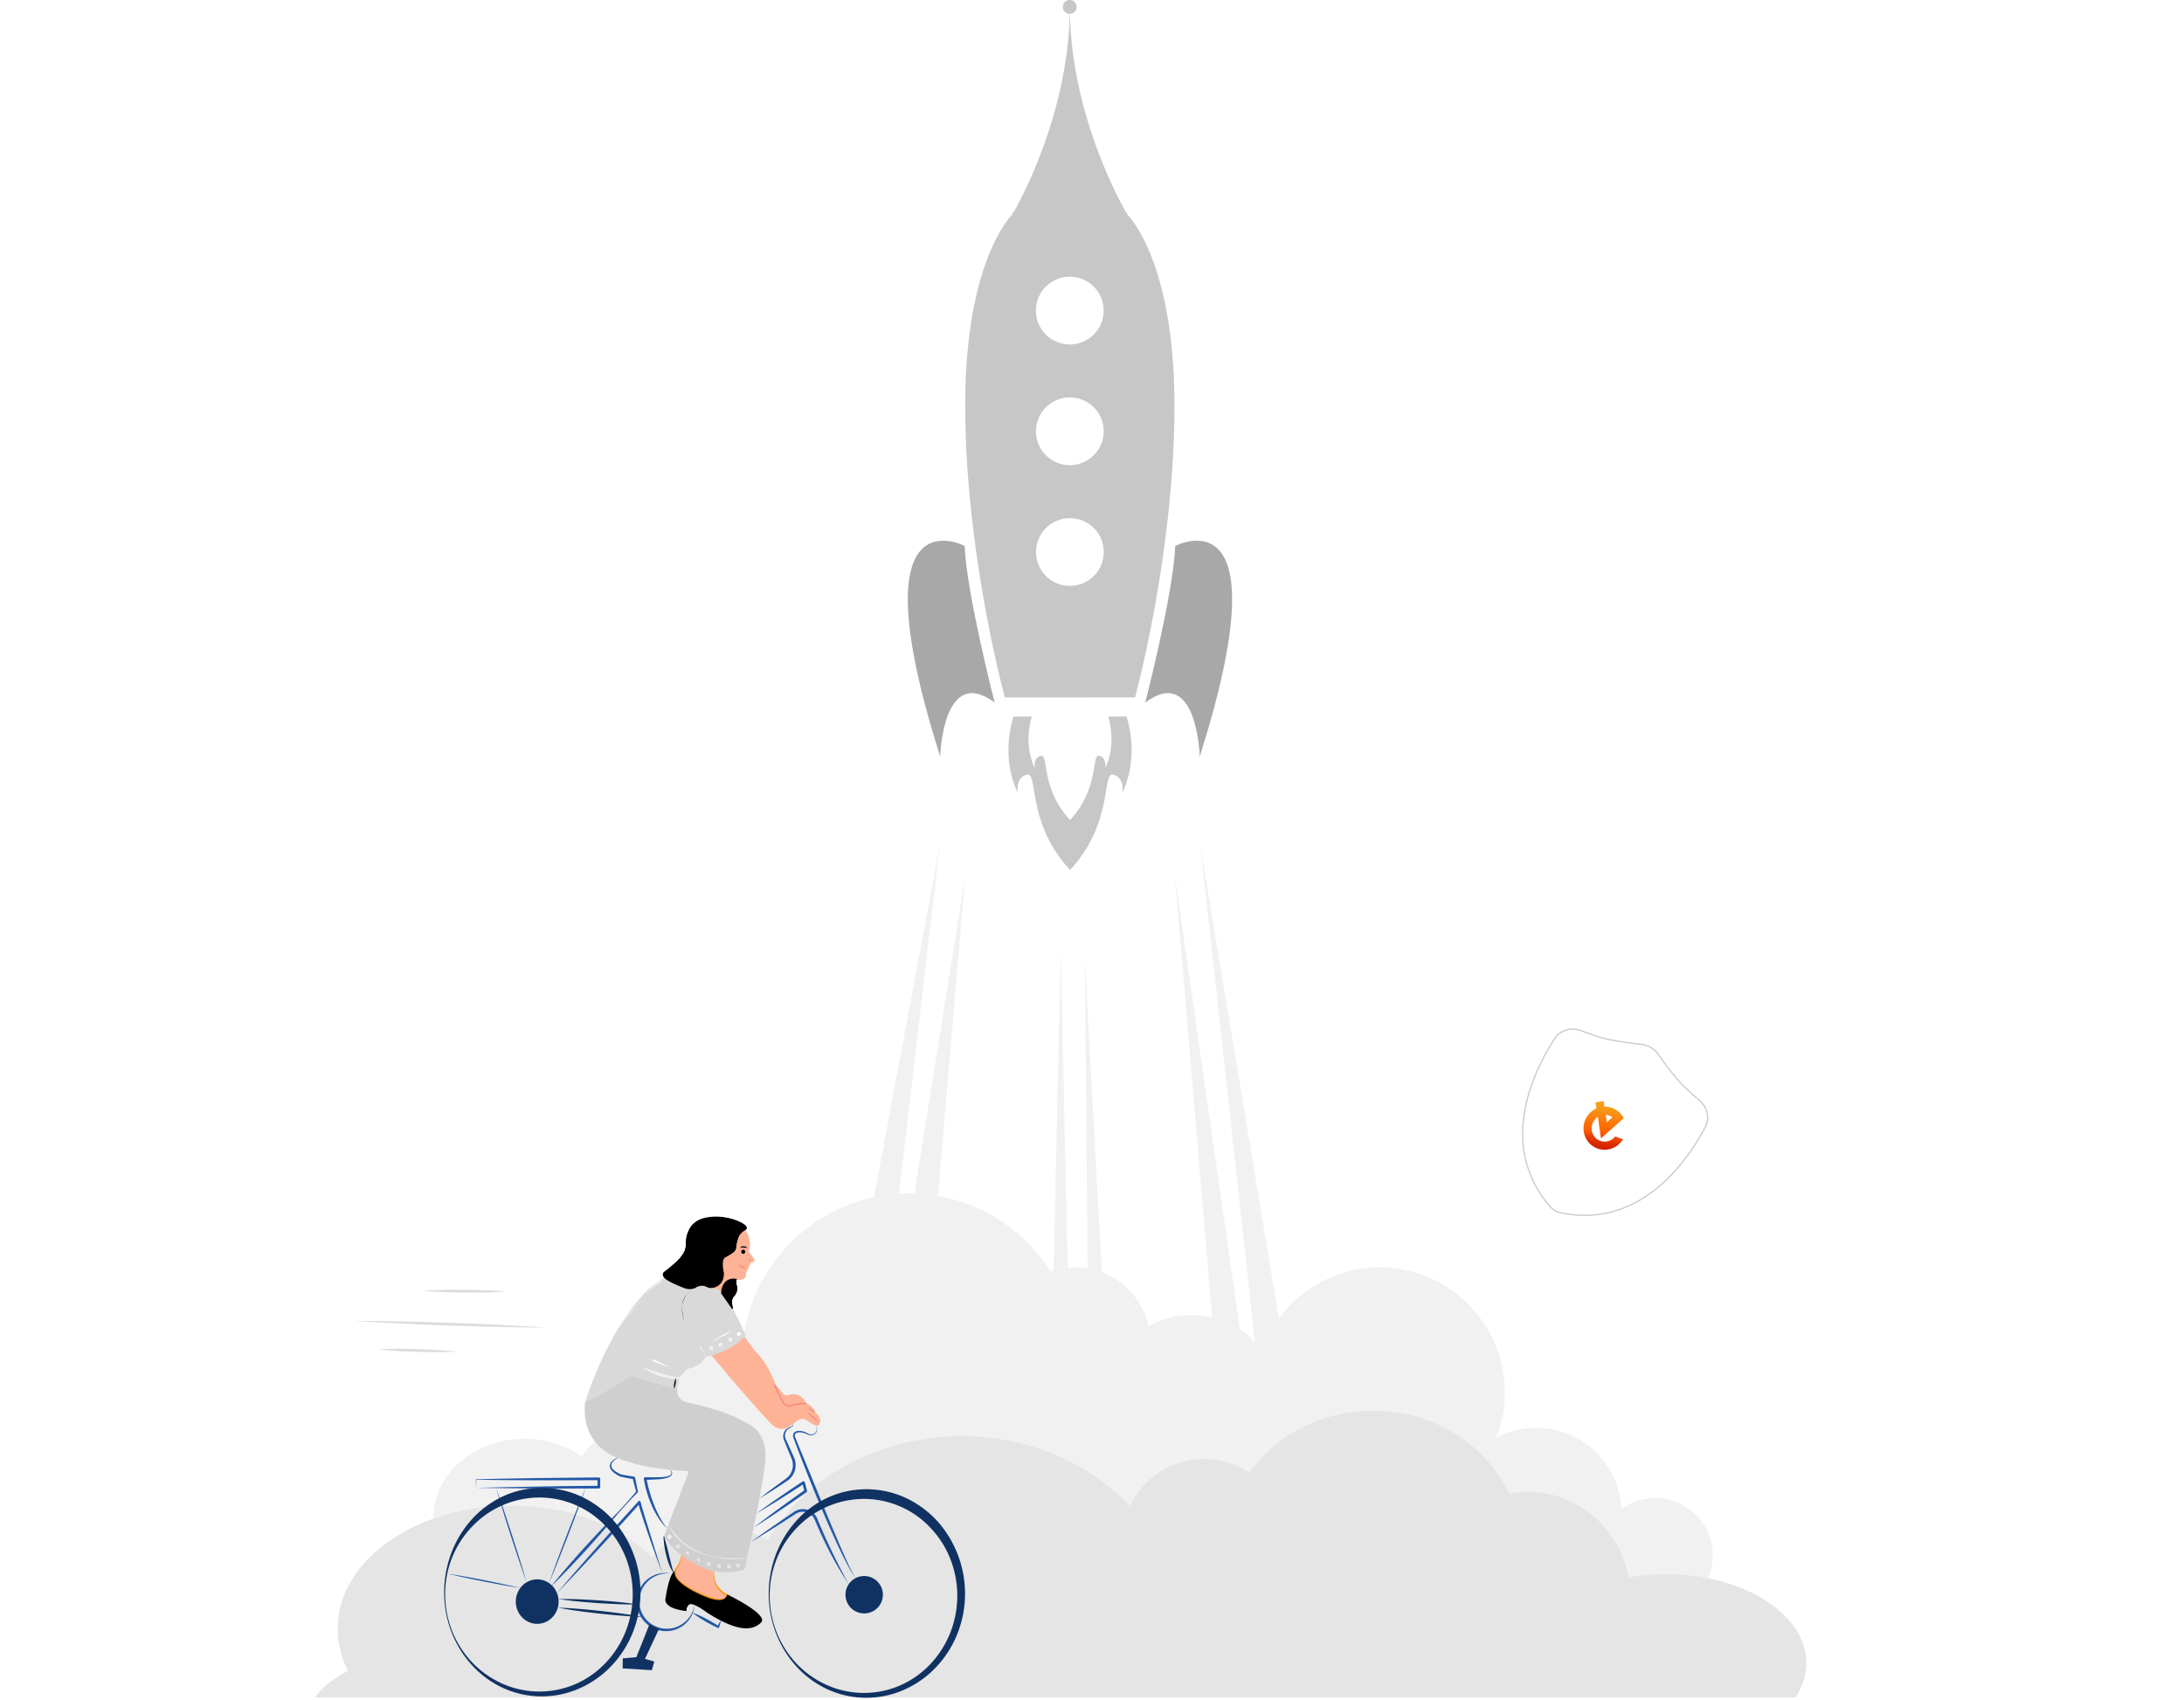 <svg width="370" height="288" fill="none" xmlns="http://www.w3.org/2000/svg"><g clip-path="url(#a)"><g clip-path="url(#b)"><path d="M280.413 253.788a9.708 9.708 0 0 0-5.723 1.857c-.368-7.649-6.682-13.736-14.422-13.736-2.451 0-4.757.614-6.778 1.688a21.096 21.096 0 0 0 1.446-7.695c0-11.699-9.486-21.184-21.185-21.184-7.023 0-13.244 3.421-17.099 8.684l-13.31-80.228 9.248 84.148a14.97 14.97 0 0 0-2.532-2.102l-11.012-76.768 6.298 74.727a15.071 15.071 0 0 0-3.475-.406c-2.647 0-5.132.694-7.288 1.902a12.685 12.685 0 0 0-7.913-9.14l-2.885-52.822.48 52.181a12.617 12.617 0 0 0-2.064-.169c-.445 0-.882.031-1.315.077l-1.19-53.934-1.2 54.421c-.169.05-.338.096-.503.154-4.184-6.652-11.058-11.438-19.094-12.835l4.63-54.149-8.615 53.739a33.546 33.546 0 0 0-.898-.015c-.575 0-1.143.023-1.71.057l6.923-59.062-11.154 59.637c-11.431 2.44-20.306 11.776-22.059 23.444-.453-.03-.909-.053-1.374-.053-9.528 0-17.456 6.823-19.182 15.845-2.869.487-5.332 2.232-6.866 4.683-2.654-1.86-6.037-2.976-9.72-2.976-8.53 0-15.442 5.968-15.442 13.333 0 7.364 6.915 13.333 15.442 13.333 1.224 0 2.413-.127 3.556-.361 8.673 5.926 47.041 10.391 93.066 10.391 41.464 0 76.714-3.625 89.633-8.676a9.724 9.724 0 0 0 5.274 1.549c5.393 0 9.766-4.372 9.766-9.765.015-5.401-4.357-9.774-9.754-9.774Zm-139.183 2.283c.05-.081.103-.162.153-.246.138.069.269.142.407.207-.184.012-.372.027-.56.039Z" fill="#F1F1F1"/><path d="M199.106 92.494c-.315 8.032-5.083 26.521-5.083 26.521 8.819-6.513 9.229 9.167 9.229 9.167 14.419-45.5-4.146-35.688-4.146-35.688ZM159.282 128.182s.41-15.68 9.228-9.167c0 0-4.767-18.489-5.082-26.52.004 0-18.565-9.812-4.146 35.687Z" fill="#A8A8A8"/><path d="M190.964 36.328h.008l-.012-.02c.004-.018.012-.041.012-.06 0-.123-.088-.242-.253-.357-1.492-2.631-9.11-16.87-9.459-33.536a1.18 1.18 0 0 0-.019-2.359c-.652 0-1.182.53-1.182 1.181 0 .645.518 1.17 1.162 1.178-.349 16.64-7.939 30.855-9.451 33.52-.176.12-.276.246-.276.373a.28.28 0 0 0 .012.08c-.817.832-7.994 8.83-7.983 32.416.012 25.005 6.717 49.419 6.717 49.419l11.027-.004 11.028-.004s6.682-24.418 6.674-49.423c-.011-23.517-7.149-31.53-8.005-32.404Zm-9.727 10.552a5.736 5.736 0 0 1 5.738 5.734 5.736 5.736 0 1 1-11.473.008 5.742 5.742 0 0 1 5.735-5.742Zm.011 20.452a5.736 5.736 0 1 1 .004 11.473 5.734 5.734 0 0 1-5.738-5.735 5.733 5.733 0 0 1 5.734-5.738Zm.012 31.925a5.736 5.736 0 1 1-.004-11.472 5.736 5.736 0 0 1 .004 11.472ZM187.72 121.396s1.607 4.385-.491 8.765c0 0 .276-1.258-.499-1.876a1.44 1.44 0 0 0-.494-.249c-1.374-.399.092 5.443-4.952 10.89-5.048-5.439-3.59-11.285-4.964-10.886a1.423 1.423 0 0 0-.494.249c-.771.618-.495 1.876-.495 1.876-2.102-4.377-.503-8.761-.499-8.765h-3.115s-2.374 6.502.741 13c0 0-.415-1.868.732-2.781a2.1 2.1 0 0 1 .737-.372c2.037-.591-.127 8.074 7.361 16.144 7.479-8.078 5.308-16.739 7.345-16.148a2.1 2.1 0 0 1 .736.368c1.147.913.737 2.781.737 2.781 3.111-6.498.733-12.999.733-12.999l-3.119.003Z" fill="#C7C7C7"/><path d="M53.375 287.583h250.783c1.193-1.795 1.853-3.766 1.853-5.834 0-8.312-10.637-15.047-23.759-15.047-2.201 0-4.33.192-6.355.548-1.473-8.254-8.585-14.514-17.138-14.514-1.063 0-2.102.103-3.111.288-3.851-8.243-12.708-14.016-23.026-14.016-8.768 0-16.486 4.173-20.966 10.491a13.82 13.82 0 0 0-7.675-2.306c-5.6 0-10.41 3.291-12.493 7.99-6.828-7.253-17.088-11.868-28.557-11.868-14.288 0-26.697 7.158-32.934 17.66-2.37-1.542-5.147-2.428-8.116-2.428-4.499 0-8.55 2.037-11.415 5.293-5.324-5.297-14.043-8.753-23.904-8.753-16.214 0-29.359 9.336-29.359 20.855 0 2.505.621 4.906 1.76 7.127-2.57 1.331-4.487 2.857-5.588 4.514Z" fill="#E5E5E5"/><g filter="url(#c)"><path d="M260.446 168.892c1.001-1.458 2.885-1.906 4.528-1.254 2.038.809 4.841 1.845 7.117 2.398 2.74.666 6.775 1.132 9.136 1.367a4.147 4.147 0 0 1 3 1.766c1.351 1.951 3.716 5.253 5.628 7.326 1.587 1.722 3.852 3.671 5.549 5.06 1.368 1.121 1.889 2.986 1.101 4.568-3.616 7.257-15.224 26.276-35.802 21.735a3.591 3.591 0 0 1-1.896-1.116c-13.953-15.792-2.953-35.168 1.639-41.85Z" fill="#fff"/></g><path d="M263.414 175.925c.967-1.48 2.853-1.927 4.504-1.295 1.313.502 2.877 1.05 4.191 1.371 1.726.42 4.182.73 5.871.91a4.215 4.215 0 0 1 3.001 1.766c.977 1.39 2.439 3.388 3.644 4.693.918.994 2.156 2.096 3.232 2.999 1.353 1.138 1.878 3.004 1.052 4.567-2.911 5.514-10.864 17.336-24.462 14.538a3.394 3.394 0 0 1-1.878-1.106c-9.043-10.533-2.564-23.223.845-28.443Z" fill="#fff" stroke="#CCC9C9" stroke-width=".213"/><path d="m122.086 211.73-2.016 7.011v5.521l4.557-7.449c.088-.029.369-.088.789-.088a.965.965 0 0 0 .789-.438l.088-.526.175-.526c.088-.233.28-.701.35-.701.071 0 .146-.409.176-.613l.438-.088c.526-.175.088-.876-.263-1.227-.351-.35-.351-.876-.263-1.051.07-.141.088-.818.088-1.14l-.263-1.139-.351-.701-.087-.175-.702-.964-3.505 4.294ZM132.599 236.307l-1.314-1.752-.176.35 1.841 3.418 3.505-.613-.175-.351-.351-.438-.438-.351-.788-.263-.702.088-.876.175-.526-.263Z" fill="#FEB396"/><path d="m127.869 229.037-1.84-2.629-5.521 3.155.789.877 2.804 3.154 3.33 3.681 2.892 3.243 1.315 1.139 1.139.175.964-.525 1.402-.877.614-.263.701.176.701.438.526.35.35.176.351.175.35-.175v-.176l.088-.175.088-.263-.088-.263-.088-.263-.087-.175-.088-.175-.175-.176-.175-.175-.176-.175v-.088l-.175-.35-.526-.614-.876-.526h-.614l-2.015.439c-.982.28-1.753-1.519-2.016-2.454l-1.665-3.418c-.21-.771-1.607-2.483-2.279-3.243ZM115.161 264.702l.438-1.753 5.434 3.155c-.14.14-.059.957 0 1.347v.143l.087.438.263.614.526.613.701.701.964.438-1.577 1.403-5.784-.964-2.104-4.119 1.052-2.016Z" fill="#FEB396"/><path d="M112.621 216.33c-6.871 4.066-11.86 15.892-13.496 21.296 4.995-.088 15.021-.333 15.161-.613.141-.281.585-2.396.789-3.418l.526-.789.964-.876.789-1.49 4.382-8.151-2.016-5.959h-7.099Z" fill="#D9D9D9"/><path d="M109.09 231.549c.368-.274.717-.551 1.05-.825.066-.054.134-.108.197-.162l.061-.052c3.674-3.09 5.195-5.896 5.509-6.529.043-.086.064-.133.064-.133.129.262.272.515.408.773l.429.762c.286.507.588 1.004.891 1.501.307.494.614.989.937 1.474.319.486.645.968.99 1.44a3.453 3.453 0 0 1-1.242 1.588 3.453 3.453 0 0 1-1.919.62 6.53 6.53 0 0 0-1.005-.108l-.495-.028a1.465 1.465 0 0 1-.481-.091.79.79 0 0 0 .448.272c.168.044.34.072.514.082.344.02.69-.023 1.019-.127l-1.413 1.512a.059.059 0 0 1-.014-.002c-.272-.052-4.663-.891-6.058-1.883l.11-.084Zm8.808-4.787c-.307-.495-.614-.99-.936-1.475l-.485-.727c-.169-.236-.33-.478-.506-.712l-.005-.012v-.005l-.002-.004a3.222 3.222 0 0 1-.028-.092c-.022-.066-.04-.131-.059-.199a6.312 6.312 0 0 1-.094-.345l-.04-.159c-.025-.122-.051-.242-.072-.361-.012-.061-.021-.122-.031-.183a.635.635 0 0 1-.014-.096 4.115 4.115 0 0 1-.023-.178l-.01-.087-.004-.047a3.293 3.293 0 0 1-.019-.298 4.375 4.375 0 0 1 .007-.591c.002-.046.007-.091.012-.138l.004-.042c.005-.042.012-.084.019-.127l.002-.014.007-.044a.8.8 0 0 0 .007-.038c0-.002 0-.002.003-.004.004-.04.014-.075.021-.113.002-.007.002-.016.005-.023a2.538 2.538 0 0 1 .107-.371c.008-.023.016-.046.026-.068.007-.021.017-.042.026-.063.016-.04.033-.077.052-.113l.004-.014v-.002a.028.028 0 0 0 .007-.009.31.31 0 0 1 .021-.045c.007-.016.017-.03.024-.045a.043.043 0 0 1 .014-.023c.009-.019.021-.037.03-.056a4.114 4.114 0 0 1 .141-.214.226.226 0 0 1 .028-.035l.007-.007a.086.086 0 0 0 .01-.016l.001-.001.001-.001v-.001a.031.031 0 0 1 .009-.011c.014-.019.028-.038.045-.057a3.905 3.905 0 0 1 .204-.213c.002-.005.002-.007.004-.007l.012-.012a.058.058 0 0 1 .017-.018l.002-.003.073-.07c.037-.04.077-.075.114-.113a.675.675 0 0 0 .066-.065l.007-.007.021-.017.01-.007c.294-.28.623-.524.977-.724a.893.893 0 0 1 .087-.045c1.21-.607 2.026-.007 3.39.106 1.857.15 5.134 7.938 5.134 7.938-.063.07-.126.141-.19.209-1.854 1.988-4.25 2.827-5.556 3.157a8.428 8.428 0 0 1-.956.193 35.02 35.02 0 0 0-.837-1.536c-.286-.506-.589-1.003-.891-1.5Zm4.238-.425c-.581.314-1.141.665-1.676 1.053a16.708 16.708 0 0 0 3.467-1.899 15.24 15.24 0 0 0-1.791.846Zm3.011.024a.351.351 0 0 0 .002-.703.353.353 0 0 0-.002.703Zm-1.412.949a.354.354 0 0 0 .343-.35.352.352 0 0 0-.34-.353.348.348 0 0 0-.243.106.352.352 0 0 0 .24.597Zm-1.69.837a.35.35 0 0 0 .34-.35.35.35 0 0 0-.338-.353.354.354 0 0 0-.241.106.354.354 0 0 0-.001.489.348.348 0 0 0 .24.108Zm-1.522.612a.355.355 0 0 0 .242-.106.354.354 0 0 0 .001-.489.348.348 0 0 0-.24-.108.352.352 0 0 0-.003.703Z" fill="#D9D9D9"/><path d="M126.216 208.307a4.369 4.369 0 0 1 .696 2.34c.001.273-.024.545-.075.813l.02-.042a.76.76 0 0 0-.125.441c0 .148.031.294.092.428.063.128.143.246.238.351.081.104.161.209.236.317.075.105.143.215.205.329.028.053.053.109.072.166a.191.191 0 0 1 .011.108.514.514 0 0 1-.272.15 1.35 1.35 0 0 1-.364.038.117.117 0 0 0-.118.112l.001.01c.007.106.004.212-.007.317a.686.686 0 0 1-.03.14.182.182 0 0 1-.031.056l-.078.087a2.54 2.54 0 0 1-.099.34 1.132 1.132 0 0 1-.07.155.383.383 0 0 1-.084.112l-.005.004-.009.009a1.248 1.248 0 0 0-.246.863c.007.062.009.124.005.186a.343.343 0 0 1-.056.148.66.66 0 0 1-.275.216 2.048 2.048 0 0 1-.77.144 4.483 4.483 0 0 1-.81-.052 1.194 1.194 0 0 0-.438-.007 1.733 1.733 0 0 0-.407.151 1.97 1.97 0 0 0-.654.542c-.33.455-.519.998-.544 1.56a2.936 2.936 0 0 1 .626-1.493c.175-.203.391-.368.633-.484.119-.056.244-.098.372-.125.129-.016.259-.009.385.022a3.082 3.082 0 0 0 1.692-.068.862.862 0 0 0 .367-.29.551.551 0 0 0 .091-.234 1.148 1.148 0 0 0 0-.227c-.02-.249.049-.496.195-.697l-.014.012a.59.59 0 0 0 .146-.18 1.34 1.34 0 0 0 .086-.184c.047-.122.085-.248.112-.376l-.078.087a.312.312 0 0 0 .176-.2.954.954 0 0 0 .04-.191c.012-.12.013-.241.003-.361l-.117.122c.145.003.29-.014.431-.051a.684.684 0 0 0 .402-.254.358.358 0 0 0 .006-.281 1.209 1.209 0 0 0-.09-.201 3.167 3.167 0 0 0-.222-.349 7.287 7.287 0 0 0-.248-.324 1.476 1.476 0 0 1-.217-.308.837.837 0 0 1-.088-.347.646.646 0 0 1 .069-.326l.01-.016a.082.082 0 0 0 .01-.026 4.283 4.283 0 0 0-.07-1.68 4.146 4.146 0 0 0-.717-1.502Z" fill="#FEB396"/><path d="M124.19 221.757a3.153 3.153 0 0 1-.2-1.283c.014-.207.076-.408.181-.587.1-.163.266-.34.389-.532.129-.195.229-.407.298-.63.066-.231.074-.474.023-.708a1.88 1.88 0 0 0-.114-.326 1.14 1.14 0 0 1-.072-.305 2.027 2.027 0 0 1 .042-.654 1.749 1.749 0 0 0-.157.658c-.003.118.011.236.041.35.036.101.062.205.08.311.038.42-.083.84-.337 1.176-.113.186-.258.333-.386.551a1.441 1.441 0 0 0-.17.687c.006.458.138.905.382 1.292ZM126.375 208.105c-.02.143-.182.208-.308.282a2.614 2.614 0 0 0-.388.249 2.265 2.265 0 0 0-.585.713 5.316 5.316 0 0 0-.324.864 6.908 6.908 0 0 0-.229.895 2.608 2.608 0 0 1-.087.427.989.989 0 0 1-.239.323 3.476 3.476 0 0 1-.741.466l-.403.205-.417.193a1.267 1.267 0 0 0-.556.893c-.046.316-.06.635-.043.954.003.16.017.321.042.479.023.16.066.322.095.458.029.132.04.267.032.402a3.62 3.62 0 0 1-.04.429 1.973 1.973 0 0 1-.292.771 1.907 1.907 0 0 1-1.408.82c-.138.016-.277.01-.413-.018a3.617 3.617 0 0 1-.412-.16 2.011 2.011 0 0 0-.952-.09 3.517 3.517 0 0 0-.88.31c-.271.125-.56.203-.856.232a1.926 1.926 0 0 1-.865-.14c-.282-.101-.56-.225-.838-.348a18.872 18.872 0 0 1-1.638-.791 3.945 3.945 0 0 1-.726-.502 1.063 1.063 0 0 1-.245-.316.339.339 0 0 1-.01-.295c.089-.099.19-.184.302-.255l.373-.265c.248-.182.492-.368.732-.561a10.8 10.8 0 0 0 1.388-1.237 7.84 7.84 0 0 0 .576-.746c.183-.266.334-.553.449-.856.118-.307.188-.632.206-.961.011-.332-.005-.611.032-.895l.002-.026-.001.016.002-.009.003-.022.006-.044.016-.09.037-.18a4.89 4.89 0 0 1 .361-1.049 3.13 3.13 0 0 1 .864-1.139 3.973 3.973 0 0 1 1.296-.671 7.519 7.519 0 0 1 1.477-.309 9.62 9.62 0 0 1 1.527-.071 8.387 8.387 0 0 1 1.522.203c.504.108.995.272 1.462.489.235.106.458.236.665.389.104.074.199.16.284.255a.482.482 0 0 1 .145.329Zm.047.006a.532.532 0 0 0-.152-.369 1.875 1.875 0 0 0-.288-.268 4.707 4.707 0 0 0-.666-.413 8.618 8.618 0 0 0-1.456-.577 9.053 9.053 0 0 0-3.123-.351 7.035 7.035 0 0 0-1.577.256 4.172 4.172 0 0 0-1.464.723 3.534 3.534 0 0 0-1.016 1.302 5.82 5.82 0 0 0-.395 1.155l-.041.2-.017.102-.008.052-.003.027-.002.014-.004.041.002-.026c-.022.31-.028.621-.019.931a2.68 2.68 0 0 1-.162.821c-.097.27-.226.527-.385.766a7.627 7.627 0 0 1-.527.71c-.404.442-.84.852-1.306 1.228-.23.196-.464.387-.701.573l-.36.282c-.141.098-.266.22-.368.359a.475.475 0 0 0-.061.308.708.708 0 0 0 .078.273c.082.149.193.282.326.389.246.196.513.365.796.503.551.279 1.12.501 1.679.744.281.118.562.24.855.339.295.112.61.16.926.139a2.78 2.78 0 0 0 .903-.233c.268-.128.553-.219.846-.271.287-.031.577.01.844.12.139.073.283.137.43.191.162.043.329.06.495.05a2.224 2.224 0 0 0 1.691-.883c.196-.27.328-.582.386-.91.029-.159.049-.319.059-.48a1.87 1.87 0 0 0-.036-.506c-.034-.162-.069-.295-.089-.437a4.153 4.153 0 0 1-.037-.431 4.429 4.429 0 0 1 .02-.869c.019-.13.058-.256.114-.375a.719.719 0 0 1 .22-.266c.112-.059.274-.134.403-.211l.396-.237c.278-.153.535-.342.765-.561.119-.122.21-.268.269-.428.036-.155.059-.313.068-.472a6.71 6.71 0 0 1 .167-.888 4.2 4.2 0 0 1 .271-.861c.128-.272.314-.513.546-.706.118-.093.245-.176.378-.247.068-.037.134-.077.197-.121a.304.304 0 0 0 .133-.201Z" fill="#020202"/><path d="M119.604 229.791a5.607 5.607 0 0 1-.598.806 3.443 3.443 0 0 1-.734.628 4.335 4.335 0 0 1-.861.425c-.303.12-.619.201-.942.241l-.027.003a.09.09 0 0 0-.062.034 11.432 11.432 0 0 1-1.415 1.511l.096-.037c-.527-.081-1.044-.201-1.56-.315-.515-.118-1.02-.273-1.526-.426-1.015-.298-2.012-.658-3.036-1.009a.022.022 0 0 0-.016.001.024.024 0 0 0-.013.011.022.022 0 0 0-.001.016.02.02 0 0 0 .009.014 11.101 11.101 0 0 0 2.908 1.446c.52.162 1.052.287 1.59.373a9.053 9.053 0 0 0 1.627.126h.019a.108.108 0 0 0 .043-.01.113.113 0 0 0 .034-.027c.424-.546.897-1.053 1.412-1.514l-.089.037c.36.027.721-.005 1.07-.096.35-.095.678-.255.968-.474.292-.211.543-.476.738-.779a3.06 3.06 0 0 0 .41-.967.029.029 0 0 0-.002-.016.028.028 0 0 0-.012-.012.029.029 0 0 0-.016-.001.026.026 0 0 0-.013.01l-.001.001ZM112.622 216.323a6.019 6.019 0 0 0-1.185.829 9.265 9.265 0 0 0-1.022 1.008c-.31.365-.579.766-.888 1.129-.312.361-.642.706-.989 1.034-.347.329-.685.668-1 1.026-.321.354-.641.708-.939 1.08a18.598 18.598 0 0 0-1.615 2.369c-.003.005-.004.01-.003.016a.02.02 0 0 0 .009.014c.004.004.01.005.015.005a.025.025 0 0 0 .016-.006c.694-.655 1.35-1.35 1.965-2.08.306-.363.594-.741.889-1.114.297-.37.579-.753.857-1.142.276-.388.579-.756.908-1.1.329-.343.708-.639 1.057-.961.687-.655 1.307-1.364 1.952-2.069l.001-.001a.02.02 0 0 0 .006-.015c0-.005-.001-.011-.005-.015a.02.02 0 0 0-.013-.009.023.023 0 0 0-.016.002Z" fill="#F2F1F1"/><path d="M110.387 230.51c.966.428 1.959.792 2.972 1.089a91.953 91.953 0 0 0-1.944-.955l-.753-.365-.275.231Z" fill="#fff"/><path d="M114.479 233.467a3.38 3.38 0 0 0-.258.908c-.053.312-.061.63-.025.944.128-.289.214-.595.257-.908.052-.312.061-.63.026-.944Z" fill="#020202"/><path d="M99.105 237.646a75.037 75.037 0 0 0 7.739-4.501 438.793 438.793 0 0 0 7.905 2.175 1.97 1.97 0 0 0 1.526 2.234c5.912 1.299 8.55 2.572 9.537 3.161.314.185.633.363.963.522 1.03.497 3.381 2.162 2.83 6.806-.525 4.422-2.232 12.247-3.055 15.9l-.002-.015a25.743 25.743 0 0 1-3.828-.021 14.175 14.175 0 0 1-1.904-.229 10.355 10.355 0 0 1-1.833-.554 12.643 12.643 0 0 1-1.714-.839c-.279-.152-.537-.335-.802-.511-.251-.192-.513-.37-.75-.581a11.623 11.623 0 0 1-2.473-2.886l-.01.004 3.482-9.054c-7.65-.483-9.955-1.537-9.955-1.537-6.751-1.719-7.992-6.208-7.656-10.074Zm16.45 23.737c.248.21.506.408.774.593.274.173.544.354.832.501a9.846 9.846 0 0 0 1.777.769 21.45 21.45 0 0 0 3.763.856 12.83 12.83 0 0 0 3.847-.15c-.277 1.219-.453 1.969-.453 1.969-8.191 2.387-13.644-5.572-13.644-5.572l.779-2.024a9.043 9.043 0 0 0 2.325 3.058Zm9.464 4.168a.347.347 0 0 0 .241-.107.348.348 0 0 0 .002-.488.353.353 0 0 0-.24-.109.353.353 0 0 0-.243.596.352.352 0 0 0 .24.108Zm-1.519.19a.35.35 0 0 0 .241-.107.348.348 0 0 0 .002-.489.357.357 0 0 0-.24-.108.347.347 0 0 0-.241.107.348.348 0 0 0-.002.489.357.357 0 0 0 .24.108Zm-1.66-.064a.35.35 0 0 0 .243-.595.352.352 0 0 0-.24-.108.351.351 0 0 0-.003.703Zm-1.772-.372a.357.357 0 0 0 .343-.35.355.355 0 0 0-.338-.354.357.357 0 0 0-.343.35.35.35 0 0 0 .338.354Zm-1.796-.629a.352.352 0 0 0 .003-.703.35.35 0 0 0-.241.107.353.353 0 0 0 .238.596Zm-1.852-1.104a.352.352 0 0 0 .003-.703.352.352 0 0 0-.003.703Zm-1.57-1.245a.354.354 0 0 0 .241-.106.354.354 0 0 0 .001-.489.352.352 0 0 0-.24-.108.352.352 0 0 0-.002.703Zm-1.428-1.61a.351.351 0 0 0 .242-.596.357.357 0 0 0-.24-.108.351.351 0 0 0-.34.351.35.35 0 0 0 .338.353Z" fill="#CFCFCF"/><path d="M126.117 226.46c.38.718.803 1.412 1.267 2.078.233.332.477.658.73.977.125.161.258.316.387.473.122.156.25.305.361.471.458.653.861 1.343 1.205 2.063.352.718.66 1.465.944 2.207l.002.005a.18.18 0 0 0 .035.058l1.088 1.285.114.156c.048.068.102.132.162.19.123.117.271.204.434.253.308.078.632.06.93-.05a2.17 2.17 0 0 1 .776-.152 2.2 2.2 0 0 1 .771.168 2.021 2.021 0 0 1 1.068 1.143l.001.004a.085.085 0 0 0 .045.048l.259.118c.083.045.168.088.249.137.162.097.314.208.456.333.141.123.267.264.373.418.104.15.178.319.218.496l.001.002a.089.089 0 0 0 .022.043c.118.118.236.236.342.364.106.125.202.259.285.401.079.138.133.288.159.445a.517.517 0 0 1-.089.403.103.103 0 0 0-.027.061l-.001.004a.294.294 0 0 1-.13.24.416.416 0 0 1-.295.003 2.378 2.378 0 0 1-.635-.347l-.626-.449a3.05 3.05 0 0 0-.704-.391 1.265 1.265 0 0 0-.856.016 3.328 3.328 0 0 0-.721.366c-.437.294-.831.607-1.262.838a1.983 1.983 0 0 1-1.326.274 2.298 2.298 0 0 1-1.153-.743c-.693-.738-1.374-1.505-2.061-2.26l-2.058-2.272-2.073-2.261a354.259 354.259 0 0 0-4.186-4.487c-.005-.004-.01-.007-.016-.007a.027.027 0 0 0-.017.006c-.005.004-.007.009-.008.016 0 .006.002.012.005.016a210.98 210.98 0 0 0 3.938 4.709 229.702 229.702 0 0 0 4.044 4.616c.686.76 1.375 1.513 2.097 2.251.37.421.86.719 1.405.852.07.016.142.024.215.025.071.006.143.009.215.006.142-.008.283-.03.421-.065.266-.069.522-.174.759-.314.464-.267.864-.607 1.268-.894.196-.14.408-.257.631-.348a.931.931 0 0 1 .645-.044c.229.08.446.189.646.325.214.134.426.277.639.419.22.155.463.275.72.354.15.046.311.032.451-.039a.484.484 0 0 0 .213-.41l-.028.065a.684.684 0 0 0 .13-.557 1.464 1.464 0 0 0-.187-.503 3.092 3.092 0 0 0-.307-.422c-.113-.132-.236-.251-.359-.371l.023.045a1.561 1.561 0 0 0-.25-.556 2.495 2.495 0 0 0-.392-.448 3.407 3.407 0 0 0-.475-.354l-.256-.147-.265-.129.046.051a2.294 2.294 0 0 0-1.128-1.305 2.21 2.21 0 0 0-1.737-.105 1.248 1.248 0 0 1-.731.013.71.71 0 0 1-.28-.181.986.986 0 0 1-.105-.136l-.128-.189c-.354-.448-.71-.876-1.071-1.31l.036.063a20.757 20.757 0 0 0-.99-2.238 13.427 13.427 0 0 0-1.284-2.092c-.122-.166-.264-.318-.398-.474-.135-.15-.272-.296-.402-.449a18.55 18.55 0 0 1-.764-.932 26.37 26.37 0 0 1-1.409-1.965c-.001-.003-.004-.005-.006-.007l-.008-.004h-.009l-.009.003a.02.02 0 0 0-.01.014.025.025 0 0 0 .001.017Z" fill="#FEB396"/><path d="M138.062 239.33a1.838 1.838 0 0 0-.477-.498 1.832 1.832 0 0 0-.616-.309c.126.195.288.364.477.498.184.141.393.246.616.309ZM138.773 241.063a5.426 5.426 0 0 0-.888-1.008 5.716 5.716 0 0 0-.526-.419 2.114 2.114 0 0 0-.604-.312c.172.149.327.302.488.454.159.154.322.302.485.452.328.303.677.581 1.045.833Z" fill="#F28A81"/><path d="M136.461 237.759c-.8-.002-1.595.12-2.357.363a1.18 1.18 0 0 1-1.425-.539 64.743 64.743 0 0 1-1.48-2.927" stroke="#F28A81" stroke-width=".234" stroke-linecap="round" stroke-linejoin="round"/><path d="M113.006 258.937a15.264 15.264 0 0 1-1.257-1.952c-.362-.68-.684-1.38-.966-2.097a26.864 26.864 0 0 1-.739-2.186 23.21 23.21 0 0 1-.531-2.24l-.215.256 1.418-.058c.474-.032.939-.029 1.423-.102.24-.034.477-.082.711-.144.241-.058.471-.155.68-.289a.822.822 0 0 0 .149-.121l.067-.071c.019-.027.036-.057.053-.085a.503.503 0 0 0 .051-.384 1.105 1.105 0 0 0-.428-.573c.168.159.283.365.331.591a.48.48 0 0 1-.317.491c-.203.097-.42.163-.643.196a5.862 5.862 0 0 1-.686.082c-.455.037-.936.012-1.405.014l-1.414.008a.219.219 0 0 0-.215.255c.126.778.302 1.548.527 2.303.222.754.491 1.494.806 2.214.315.721.687 1.416 1.114 2.077l.334.485c.111.161.243.309.363.463.245.305.508.594.789.867Z" fill="#2257A6"/><path d="M112.662 260.626a1.514 1.514 0 0 1-.154-.296l-.009-.012-.004-.008a.045.045 0 0 0-.023-.022.044.044 0 0 0-.032-.003.052.052 0 0 0-.027.017.05.05 0 0 0-.009.031l.001.024c.023.544.077 1.086.161 1.625.086.536.191 1.07.324 1.598.131.531.297 1.052.498 1.561.1.257.219.507.354.747.126.25.308.468.531.636a2.478 2.478 0 0 1-.33-.725c-.083-.253-.149-.512-.218-.77l-.383-1.561-.388-1.566a34.075 34.075 0 0 0-.444-1.563l-.091.047.006.006-.009-.012c.069.094.152.177.246.246Z" fill="#103262"/><path d="M104.593 246.98a2.665 2.665 0 0 0-.926.593 1.257 1.257 0 0 0-.312.49.972.972 0 0 0 .01.608c.15.362.404.672.728.891.3.221.619.413.953.575.01.005.02.009.031.012l.01.002c.374.091.748.167 1.124.24.377.074.755.139 1.141.184l-.179-.16c.185.789.4 1.57.613 2.352l.034-.133a68.991 68.991 0 0 1-3.572 3.994c-1.242 1.285-2.487 2.567-3.696 3.881a135.85 135.85 0 0 0-3.596 3.973 135.041 135.041 0 0 0-3.46 4.096.024.024 0 0 0 .002.033.024.024 0 0 0 .032-.001 133.982 133.982 0 0 0 3.749-3.834 133.317 133.317 0 0 0 3.612-3.958c1.194-1.329 2.351-2.691 3.512-4.05a69.318 69.318 0 0 1 3.636-3.935.139.139 0 0 0 .037-.121l-.003-.012c-.156-.796-.309-1.591-.492-2.38a.217.217 0 0 0-.063-.107.22.22 0 0 0-.113-.053h-.003a36.144 36.144 0 0 1-2.232-.383l.04.014a6.443 6.443 0 0 1-.919-.502 1.803 1.803 0 0 1-.674-.712.86.86 0 0 1 .179-.89c.229-.27.506-.495.816-.664l.002-.001a.021.021 0 0 0 .01-.013.02.02 0 0 0-.001-.017.022.022 0 0 0-.013-.012.025.025 0 0 0-.017 0ZM112.203 266.516l-.928-3.018-.937-3.014-.936-3.013c-.305-1.002-.628-2.015-.868-3.013l-.002-.004a.223.223 0 0 0-.38-.098l-3.484 3.826a588.699 588.699 0 0 0-6.882 7.731l-1.694 1.956c-.564.653-1.127 1.307-1.683 1.967.603-.617 1.199-1.241 1.794-1.866l1.782-1.877a436.609 436.609 0 0 0 3.529-3.785 548.274 548.274 0 0 0 3.497-3.814l3.47-3.839-.382-.102c.269 1.044.603 2.032.928 3.038.333.999.673 1.995 1.018 2.99.349.993.698 1.986 1.061 2.974.362.989.72 1.978 1.097 2.961Z" fill="#2257A6"/><path d="M113.643 266.577a4.853 4.853 0 0 0-.711-.092 5.441 5.441 0 0 0-.722.027 4.59 4.59 0 0 0-1.404.365c-.224.097-.442.21-.65.338a5.505 5.505 0 0 0-.588.442 4.898 4.898 0 0 0-1.538 2.484 4.858 4.858 0 0 0-.15 1.48c.02.499.12.993.297 1.46a4.956 4.956 0 0 0 6.059 3.06 4.877 4.877 0 0 0 2.41-1.622 4.767 4.767 0 0 0 1.034-2.66 4.87 4.87 0 0 1-3.542 3.93 4.768 4.768 0 0 1-2.698-.11 4.614 4.614 0 0 1-2.175-1.573 4.678 4.678 0 0 1-.341-5.141c.226-.401.513-.766.849-1.081.167-.16.345-.309.532-.446a5.28 5.28 0 0 1 .598-.354 4.41 4.41 0 0 1 1.325-.45 5.009 5.009 0 0 1 1.415-.057Z" fill="#2257A6"/><path d="M90.995 275.108c-2.005-.009-3.622-1.704-3.613-3.786.009-2.081 1.64-3.762 3.645-3.754 2.004.009 3.622 1.704 3.613 3.786-.009 2.082-1.641 3.762-3.645 3.754Z" fill="#103262"/><path d="M108.109 271.816c-2.232-.336-4.474-.53-6.719-.69a114.888 114.888 0 0 0-3.371-.177 63.436 63.436 0 0 0-3.38-.045c1.116.167 2.235.304 3.355.411 1.12.113 2.242.199 3.364.279 2.246.144 4.494.254 6.751.222ZM108.852 273.932c-2.372-.445-4.76-.748-7.151-1.017a126.897 126.897 0 0 0-3.593-.341 71.05 71.05 0 0 0-3.608-.211c1.186.222 2.376.413 3.568.574 1.192.168 2.387.309 3.583.443 2.392.254 4.789.474 7.201.552Z" fill="#103262"/><path d="M117.317 273.217c.325.27.666.509 1.01.744a24.189 24.189 0 0 0 3.261 1.819l.025.011a.153.153 0 0 0 .2-.074l.006-.016c.136-.415.266-.831.361-1.263a12.94 12.94 0 0 0-.663 1.134l.231-.08a23.605 23.605 0 0 0-2.146-1.262 25.756 25.756 0 0 0-1.12-.548 13.269 13.269 0 0 0-1.165-.465Z" fill="#2257A6"/><path d="m111.641 275.973-2.373 5.065 1.574.457-.407 1.461-4.943-.303.007-1.688 2.308-.215 2.218-5.561 1.616.784Z" fill="#103262"/><path d="M121.08 266.141a3.346 3.346 0 0 0 .243 2.582c.218.396.503.752.843 1.051.338.297.712.55 1.112.755l-.101-.189a.558.558 0 0 1-.062.139.718.718 0 0 1-.112.134.951.951 0 0 1-.319.187 2.074 2.074 0 0 1-.813.088 5.086 5.086 0 0 1-.857-.139 8.412 8.412 0 0 1-.849-.249 18.318 18.318 0 0 1-1.654-.681 21.84 21.84 0 0 1-1.599-.817 9.47 9.47 0 0 1-1.468-.995c-.439-.374-.857-.825-.966-1.36a1.101 1.101 0 0 1 .136-.779c.174-.252.325-.518.454-.795.129-.281.224-.576.283-.878.051-.301.072-.607.062-.912l-.06.45a3.77 3.77 0 0 1-.442 1.26 6.371 6.371 0 0 1-.508.743 1.38 1.38 0 0 0-.227.959c.052.326.182.634.378.899.185.258.396.494.631.707.466.408.969.771 1.504 1.083.528.316 1.074.591 1.625.854a15.07 15.07 0 0 0 1.704.696c.59.213 1.207.342 1.833.382.332.02.664-.027.977-.138a1.089 1.089 0 0 0 .716-.791.165.165 0 0 0-.016-.109.166.166 0 0 0-.078-.077l-.008-.003a4.44 4.44 0 0 1-1.917-1.592 3.253 3.253 0 0 1-.458-1.178 3.46 3.46 0 0 1 .013-1.287Z" fill="#F89A19"/><path d="M123.239 270.14s7.107 3.394 5.692 4.754c-1.416 1.361-3.853 1.679-9.049-1.625 0 0-2.637-2.03-3.202-1.38-.566.649-.331 1.054-.331 1.054s-4.192-.298-3.571-2.33c0 0 .592-4.169 1.57-4.435 0 0-.761 1.448 3.53 3.595 4.292 2.148 5.014 1.168 5.361.367Z" fill="#000"/><path d="m80.66 252.065 5.14.059 5.194.039c1.736.018 3.48.02 5.227.016l5.239-.007a.22.22 0 0 0 .161-.067.217.217 0 0 0 .049-.074.199.199 0 0 0 .017-.087v-.002l-.002-1.406a.233.233 0 0 0-.234-.233h-.002l-5.2.05-5.2.056-5.199.091c-1.733.029-3.466.082-5.199.122h-.001a.043.043 0 0 0-.025.011.036.036 0 0 0-.01.025v.001l.044 1.406Zm0 0 .027-1.407-.035.036c1.733.02 3.466.053 5.2.062l5.2.03 5.2-.004 5.2-.011-.236-.233.014 1.407.227-.23-5.16.053c-1.72.017-3.442.04-5.173.078l-5.205.099-5.26.12Z" fill="#2257A6"/><path d="M99.266 251.953a215.192 215.192 0 0 0-1.647 4.028c-.539 1.347-1.058 2.701-1.588 4.051-.512 1.357-1.034 2.71-1.538 4.07a213.687 213.687 0 0 0-1.478 4.093 210.5 210.5 0 0 0 1.647-4.028c.538-1.347 1.058-2.7 1.588-4.051.511-1.357 1.034-2.71 1.537-4.07.503-1.36 1.003-2.722 1.479-4.093ZM84.039 252.078c.385 1.347.794 2.687 1.207 4.025.413 1.338.846 2.67 1.267 4.005.44 1.329.87 2.662 1.32 3.989a200.45 200.45 0 0 0 1.378 3.969 195.712 195.712 0 0 0-1.207-4.025c-.413-1.338-.845-2.67-1.268-4.005-.44-1.329-.87-2.662-1.319-3.989a201.735 201.735 0 0 0-1.378-3.969ZM88.133 269.028c-1.01-.248-2.025-.471-3.04-.69-1.016-.22-2.036-.419-3.053-.629-1.022-.192-2.04-.394-3.064-.576a109.695 109.695 0 0 0-3.075-.514c1.01.249 2.025.472 3.04.691 1.016.219 2.036.419 3.053.628 1.022.192 2.04.394 3.064.576 1.022.182 2.046.361 3.075.514Z" fill="#2257A6"/><path d="M146.403 273.341a3.168 3.168 0 1 1 .002-6.336 3.168 3.168 0 0 1-.002 6.336Z" fill="#103262"/><path d="M138.214 241.404c.14.301.179.639.111.964a.869.869 0 0 1-.655.62 1.077 1.077 0 0 1-.466.003 1.42 1.42 0 0 1-.437-.186 3.358 3.358 0 0 0-.967-.351 2.06 2.06 0 0 0-.791.006c-.045.009-.088.02-.131.034l-.065.02-.016.005-.008.003-.028.013-.031.02a.818.818 0 0 0-.379.772c.01.096.035.19.073.279l.706 1.872a297.04 297.04 0 0 0 2.942 7.442 226.854 226.854 0 0 0 3.16 7.354 116 116 0 0 0 1.715 3.619c.305.594.609 1.189.936 1.772.311.592.674 1.155 1.086 1.682a6.993 6.993 0 0 1-.519-.852c-.162-.291-.309-.59-.457-.888-.295-.596-.566-1.205-.839-1.812a208.989 208.989 0 0 1-1.587-3.668 734.74 734.74 0 0 1-3.062-7.385l-3.036-7.398-.761-1.849a.74.74 0 0 1-.063-.2.534.534 0 0 1 .231-.516l.021-.014c-.007.003.023-.012-.014.006l.007-.002.013-.005.055-.019a1.44 1.44 0 0 1 .337-.074c.157-.016.315-.013.47.009.32.046.631.142.922.283a1.312 1.312 0 0 0 1.015.144.969.969 0 0 0 .692-.723 1.576 1.576 0 0 0-.18-.98ZM143.789 268.397a85.116 85.116 0 0 1-1.503-2.831c-.488-.949-.959-1.906-1.422-2.867-.454-.965-.91-1.928-1.336-2.905l-.637-1.466-.307-.738c-.055-.126-.095-.239-.161-.375l-.095-.197-.116-.187a2.65 2.65 0 0 0-2.239-1.169 2.729 2.729 0 0 0-.858.162 3.539 3.539 0 0 0-.743.415l-.663.45-1.322.906a226.846 226.846 0 0 0-5.24 3.699 226.957 226.957 0 0 0 5.442-3.394l1.348-.869.672-.436c.204-.144.425-.263.658-.354.23-.077.47-.12.712-.126a2.191 2.191 0 0 1 1.843.977l.097.153.08.163c.053.103.105.241.157.36l.314.74c.215.491.428.982.654 1.468.452.972.919 1.936 1.414 2.886a57.209 57.209 0 0 0 3.251 5.535Z" fill="#2257A6"/><path d="m134.337 241.041-.039.548.021-.033-.466.199a2.54 2.54 0 0 0-.466.234c-.3.208-.521.512-.626.862a1.67 1.67 0 0 0 .048 1.09l.375.94.767 1.872c.138.29.245.595.318.909.059.305.069.619.028.928a2.826 2.826 0 0 1-.818 1.644c-.112.11-.232.211-.359.304l-.411.294-.819.594a97.695 97.695 0 0 0-3.228 2.447 95.347 95.347 0 0 0 3.431-2.152l.846-.555.421-.281a3.209 3.209 0 0 0 1.399-2.232c.05-.361.037-.727-.039-1.083a3.057 3.057 0 0 0-.155-.521c-.065-.173-.134-.314-.2-.473l-.827-1.847-.422-.919a1.42 1.42 0 0 1-.099-.892c.071-.307.237-.584.476-.79.129-.1.268-.188.414-.261l.444-.244.004-.002a.04.04 0 0 0 .013-.013.04.04 0 0 0 .004-.018l-.035-.549ZM127.672 258.81c.766-.475 1.516-.973 2.274-1.459.752-.495 1.501-.994 2.248-1.496a307.351 307.351 0 0 0 4.449-3.06.236.236 0 0 0 .091-.253l-.392-1.435-.001-.001a.223.223 0 0 0-.107-.138.232.232 0 0 0-.085-.029.244.244 0 0 0-.154.036 221.131 221.131 0 0 0-5.893 4.023c-.644.463-1.295.917-1.932 1.391.688-.397 1.363-.813 2.044-1.221.678-.41 1.353-.827 2.024-1.249a269.36 269.36 0 0 0 4.008-2.561l-.346-.132.382 1.438.092-.252a294.346 294.346 0 0 0-4.388 3.146c-.728.53-1.451 1.066-2.17 1.607-.715.549-1.438 1.085-2.144 1.645Z" fill="#2257A6"/><path d="M130.231 270.1c.005 2.195.4 4.372 1.167 6.428a17.827 17.827 0 0 0 3.368 5.618 16.46 16.46 0 0 0 5.262 3.974 15.788 15.788 0 0 0 13.02.207c2.07-.896 3.938-2.2 5.493-3.833a17.719 17.719 0 0 0 3.632-5.648 18.458 18.458 0 0 0-3.321-19.086 17.009 17.009 0 0 0-5.508-4.039 16.088 16.088 0 0 0-3.272-1.072 15.846 15.846 0 0 0-6.83.049 15.822 15.822 0 0 0-3.227 1.123 16.7 16.7 0 0 0-5.34 4.089 18.016 18.016 0 0 0-3.337 5.726 18.477 18.477 0 0 0-.836 3.189 18.151 18.151 0 0 0-.271 3.275Zm.164 0c.021-1.084.14-2.165.356-3.228.222-1.058.546-2.092.967-3.088a16.328 16.328 0 0 1 3.597-5.273 15.79 15.79 0 0 1 11.329-4.569 15.463 15.463 0 0 1 11.015 4.92 16.38 16.38 0 0 1 3.336 5.237 17.087 17.087 0 0 1 .07 12.314 16.601 16.601 0 0 1-3.301 5.351 15.806 15.806 0 0 1-5.096 3.699 15.455 15.455 0 0 1-12.388.097 16.11 16.11 0 0 1-5.261-3.648 16.547 16.547 0 0 1-3.471-5.441 17.008 17.008 0 0 1-.881-3.13 18.05 18.05 0 0 1-.272-3.241ZM75.247 269.863a18.52 18.52 0 0 0 1.166 6.429 17.855 17.855 0 0 0 3.368 5.618 16.492 16.492 0 0 0 5.263 3.974 15.784 15.784 0 0 0 13.02.206 16.808 16.808 0 0 0 5.493-3.832 17.736 17.736 0 0 0 3.632-5.648 18.459 18.459 0 0 0-3.321-19.087 17.047 17.047 0 0 0-5.508-4.039 16.093 16.093 0 0 0-3.272-1.071 15.83 15.83 0 0 0-6.83.049 15.762 15.762 0 0 0-3.228 1.123 16.705 16.705 0 0 0-5.34 4.089 18.02 18.02 0 0 0-3.336 5.726 18.424 18.424 0 0 0-.837 3.189 18.183 18.183 0 0 0-.27 3.274Zm.164.001c.02-1.085.14-2.165.356-3.228a16.339 16.339 0 0 1 4.564-8.361 15.78 15.78 0 0 1 11.328-4.569 15.447 15.447 0 0 1 11.015 4.92 16.353 16.353 0 0 1 3.336 5.237 17.084 17.084 0 0 1 .071 12.313 16.608 16.608 0 0 1-3.301 5.351 15.81 15.81 0 0 1-5.096 3.7 15.455 15.455 0 0 1-12.388.097 16.132 16.132 0 0 1-5.262-3.648 16.54 16.54 0 0 1-3.47-5.441 17.048 17.048 0 0 1-.881-3.13 18.003 18.003 0 0 1-.272-3.241Z" fill="#103262"/><path d="M125.918 212.42a.351.351 0 0 1 0-.703.35.35 0 0 1 .34.351.354.354 0 0 1-.34.352Z" fill="#020202"/><path d="M127.025 213.606a.175.175 0 0 1-.169-.176.176.176 0 0 1 .169-.176.176.176 0 0 1 .17.176.175.175 0 0 1-.17.176Z" fill="#F28A81"/><path d="M126.625 211.394a.815.815 0 0 0-.288-.18 1.104 1.104 0 0 0-.331-.074.957.957 0 0 0-.344.045.564.564 0 0 0-.281.204 3.48 3.48 0 0 1 .316-.024c.099.001.197.002.296.009.21.018.421.025.632.02Z" fill="#020202"/><path d="M126.492 214.848a12.895 12.895 0 0 1-.356-.138c-.113-.049-.224-.094-.33-.149a5.841 5.841 0 0 1-.322-.169c-.109-.059-.215-.125-.339-.183.114.247.312.446.558.562.122.059.253.098.388.115a.815.815 0 0 0 .401-.038Z" fill="#F28A81"/><path d="M92.469 224.899c-5.4-.371-10.806-.6-16.212-.795a664.721 664.721 0 0 0-8.112-.229c-2.704-.063-5.41-.095-8.116-.098 2.7.185 5.401.339 8.103.464 2.702.13 5.405.234 8.109.332 5.407.179 10.815.324 16.228.326ZM77.367 228.984c-2.225-.25-4.454-.358-6.684-.431a116.707 116.707 0 0 0-3.348-.047 62.507 62.507 0 0 0-3.35.085c1.112.124 2.225.218 3.34.281 1.114.07 2.229.113 3.344.15 2.23.058 4.462.081 6.698-.038ZM85.766 218.808c-2.347-.205-4.695-.269-7.043-.298a121.7 121.7 0 0 0-3.523.019c-1.175.02-2.35.07-3.524.151 1.173.102 2.347.173 3.52.215 1.174.048 2.348.068 3.523.083 2.348.014 4.697-.007 7.047-.17Z" fill="#DCDCDC"/><path d="M113.241 258.317c.002.002.002.006.005.009l.004-.014-.009.005Z" fill="#fff"/><path d="M116.419 219.265a7 7 0 0 1 .308-.298 2.066 2.066 0 0 0-.308.298ZM116.279 219.403a2.89 2.89 0 0 0-.725 1.882 3.605 3.605 0 0 1 .844-2.002 4.519 4.519 0 0 0-.119.12ZM115.961 223.848a7.236 7.236 0 0 1-.401-2.563 5.458 5.458 0 0 0 .401 2.563Z" fill="#020202"/><path d="M104.904 224.893c.882-.642 8.01-5.698 8.01-5.698a3.76 3.76 0 0 1-1.569-1.691c-1.452 1.452-2.315 1.959-6.441 7.389Z" fill="#D9D9D9"/><path d="M122.428 215.628c.07 2.033-1.489 2.483-2.278 2.453-.702-.613-2.016-.525-2.278-.087-.211.351-1.14.321-1.578.263-.993-.351-3.12-1.21-3.681-1.841-.561-.631 0-.964.35-1.051l1.841-1.665 1.314-1.315.176-1.227.263-2.103c.175-.146.666-.684 1.227-1.665.56-.982 3.096-1.11 4.294-1.052.584 0 2.068.158 3.33.789s1.11 1.022.876 1.139l-.525.351-.439.438-.175.263-.35.876-.176.701-.087.789-.439.438-1.226.614c-.982.631-.702 2.191-.439 2.892Z" fill="#000" stroke="#000" stroke-width=".175"/><path d="m124.624 217.341.088-.614c-1.963-.28-2.454 1.461-2.454 2.367l1.84 2.629-.175-.964v-.526l.175-.526.438-.438.263-.789v-.438l-.175-.701Z" fill="#060000" stroke="#000" stroke-width=".175"/><path d="M273.621 192.541a2.225 2.225 0 0 1-2.894.553 2.181 2.181 0 0 1-.986-1.288 2.286 2.286 0 0 1 .131-1.637c.188-.389.475-.71.824-.945l.536 3.629c1.282-1.14 2.577-2.275 3.859-3.415-.043-.095-.105-.18-.162-.28-.008-.019-.008-.019-.022-.024-.039-.061-.088-.142-.141-.208-.013-.005-.008-.019-.022-.024-.009-.019-.031-.043-.039-.062-.054-.066-.107-.133-.165-.186-.009-.018-.022-.023-.031-.042-.067-.072-.133-.143-.205-.201-.014-.005-.023-.024-.05-.034-.014-.005-.022-.024-.036-.029a3.89 3.89 0 0 0-1.081-.645 3.547 3.547 0 0 0-1.316-.211l-.143-.966-1.368.227.146 1.045a3.641 3.641 0 0 0-1.828 1.792 3.63 3.63 0 0 0-.201 2.635 3.564 3.564 0 0 0 4.174 2.48 3.65 3.65 0 0 0 2.2-1.451c.058-.074.107-.166.164-.24l-1.339-.487-.005.014Zm-.959-3.531a2.6 2.6 0 0 1 .521.269c-.318.278-.641.57-.959.848l-.189-1.266c.207.028.422.075.627.149Z" fill="url(#d)"/></g></g><defs><clipPath id="a"><path fill="#fff" d="M0 0h370v288H0z"/></clipPath><clipPath id="b"><path fill="#fff" transform="translate(-44.422)" d="M0 0h476.574v287.627H0z"/></clipPath><linearGradient id="d" x1="272.289" y1="187.519" x2="271.081" y2="195.724" gradientUnits="userSpaceOnUse"><stop stop-color="#F79E1B"/><stop offset=".522" stop-color="#FF5F00"/><stop offset=".532" stop-color="#FD5C00"/><stop offset=".657" stop-color="#E73D00"/><stop offset=".779" stop-color="#D82701"/><stop offset=".896" stop-color="#CE1A01"/><stop offset="1" stop-color="#EB001B"/></linearGradient><filter id="c" x="244.506" y="160.729" width="59.84" height="60.147" filterUnits="userSpaceOnUse" color-interpolation-filters="sRGB"><feFlood flood-opacity="0" result="BackgroundImageFix"/><feColorMatrix in="SourceAlpha" values="0 0 0 0 0 0 0 0 0 0 0 0 0 0 0 0 0 0 127 0" result="hardAlpha"/><feOffset dy=".854"/><feGaussianBlur stdDeviation="3.735"/><feComposite in2="hardAlpha" operator="out"/><feColorMatrix values="0 0 0 0 0.721 0 0 0 0 0.721 0 0 0 0 0.721 0 0 0 0.25 0"/><feBlend in2="BackgroundImageFix" result="effect1_dropShadow_500_3947"/><feBlend in="SourceGraphic" in2="effect1_dropShadow_500_3947" result="shape"/></filter></defs></svg>